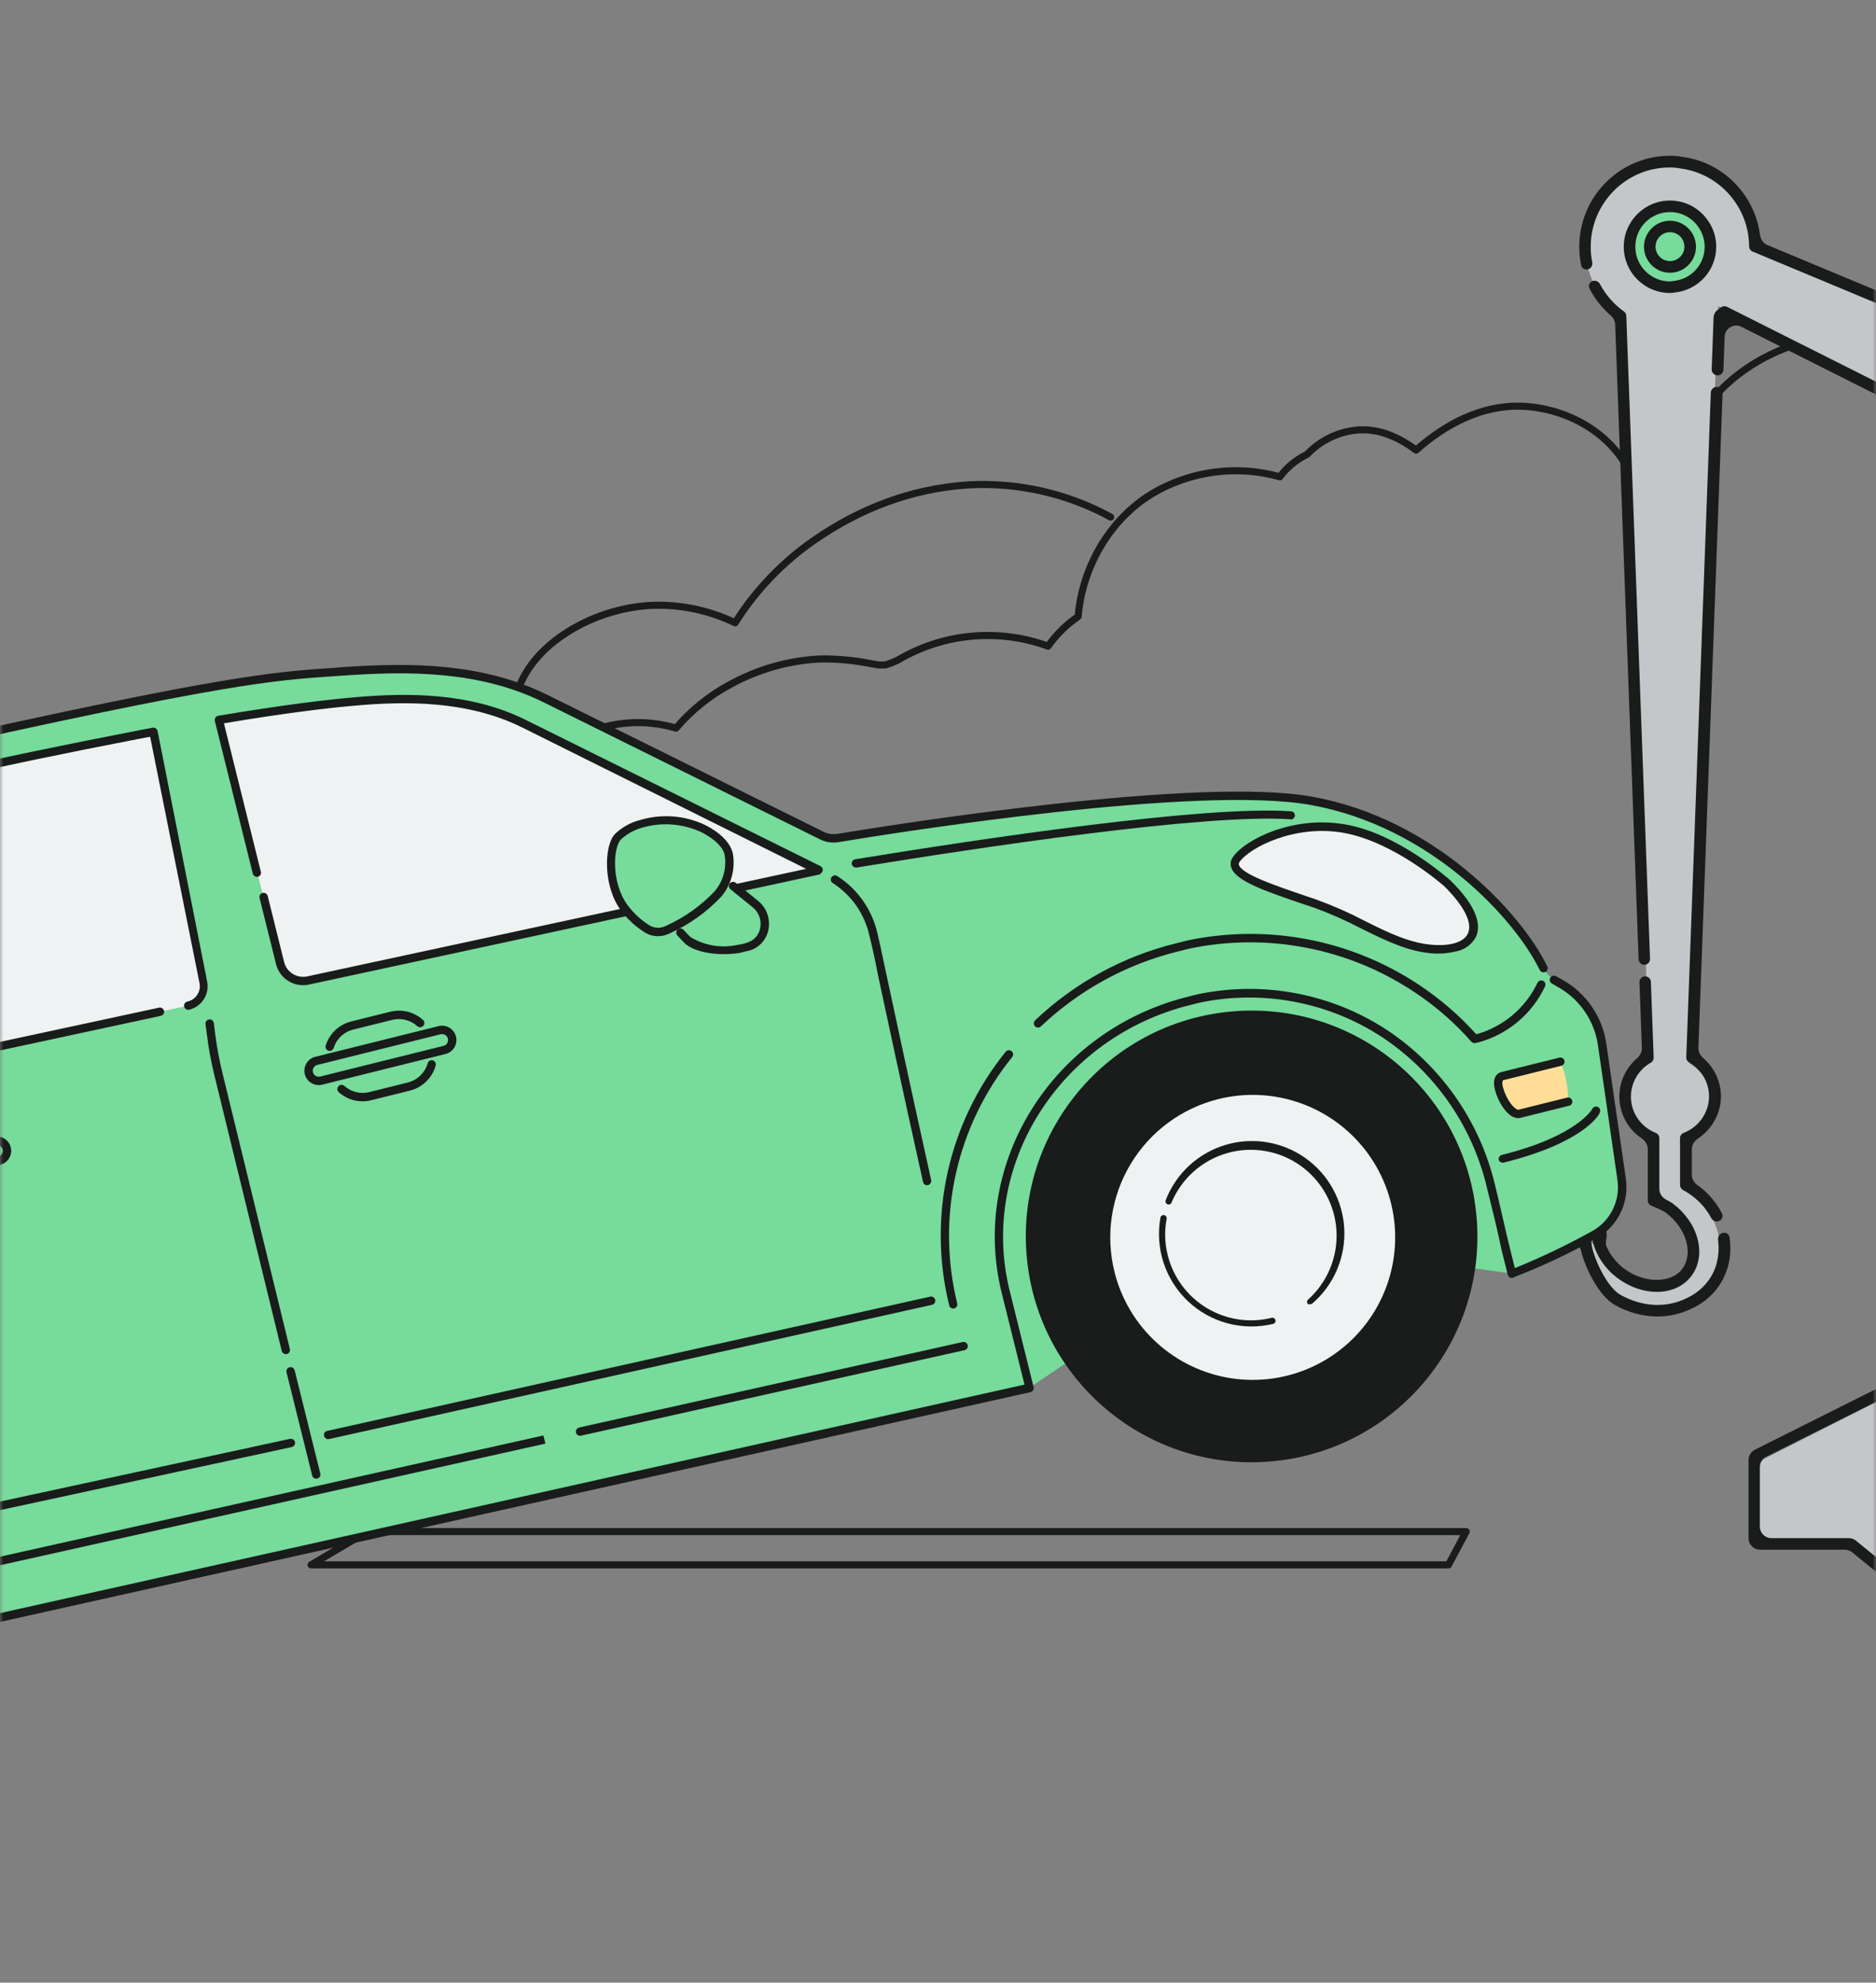 <svg width="265" height="280" viewBox="0 0 265 280" fill="none" xmlns="http://www.w3.org/2000/svg">
<rect x="0" y="0" width="265" height="280" fill="#808080" stroke="none"/>
<mask id="mask0_11483_300724" style="mask-type:luminance" maskUnits="userSpaceOnUse" x="0" y="0" width="265" height="280">
<path d="M265 0H0V280H265V0Z" fill="white"/>
</mask>
<g mask="url(#mask0_11483_300724)">
<path d="M204.611 221H43.937L51.899 216.301H207.109L204.611 221Z" stroke="#191C1A" stroke-linecap="round" stroke-linejoin="round"/>
<path d="M156.893 73.025C150.754 69.675 143.803 68.1 136.82 68.477C128.624 69.003 121.407 71.885 115.042 76.268C110.557 79.367 106.747 83.343 103.841 87.956C100.686 86.431 97.244 85.59 93.741 85.487C85.088 85.185 75.275 90.41 73.064 97.803C72.341 98.627 71.719 99.537 71.214 100.51C68.9 99.536 63.748 100.418 62.01 103.588" stroke="#191C1A" stroke-linecap="round" stroke-linejoin="round"/>
<path d="M336.139 115.57C336.851 111.242 336.236 106.799 334.376 102.826C332.126 97.956 327.86 94.358 322.912 92.434C322.425 92.254 321.938 92.088 321.481 91.947C322.136 88.461 321.725 84.858 320.302 81.608C318.12 76.739 313.484 72.107 307.831 72.127C307.474 72.128 307.118 72.151 306.764 72.195C306.683 71.446 306.55 70.704 306.365 69.974C305.602 67.104 303.929 64.558 301.597 62.718C299.913 61.463 297.983 60.575 295.934 60.111C293.885 59.647 291.761 59.618 289.7 60.025C285.6 53.12 277.833 48.659 269.934 47.364C258.855 45.567 245.833 49.19 239.814 59.3C239.124 60.475 238.581 61.731 238.197 63.04C235.156 63.149 232.18 63.961 229.505 65.411C226.534 60.542 220.739 57.571 214.924 57.371C209.358 57.177 204.211 59.855 200.037 63.566C197.525 61.701 194.647 60.4 191.462 60.756C188.859 61.055 186.445 62.262 184.644 64.165C183.123 64.898 181.801 65.985 180.787 67.335C177.779 66.494 174.632 66.27 171.535 66.678C168.439 67.085 165.457 68.115 162.769 69.707C156.745 73.34 152.869 80.109 152.294 87.077C150.639 88.202 149.202 89.618 148.052 91.255C144.595 89.994 140.902 89.514 137.237 89.851C133.572 90.188 130.028 91.333 126.859 93.203L126.786 93.242C126.577 93.345 126.362 93.442 126.143 93.53C125.778 93.676 125.408 93.802 125.033 93.914H124.96C124.887 93.914 124.434 93.914 124.244 93.914L123.986 93.89L122.924 93.705C120.555 93.235 118.142 93.021 115.727 93.067C111.278 93.308 106.941 94.557 103.046 96.719C100.171 98.272 97.61 100.344 95.493 102.831C91.144 101.536 86.473 101.86 82.344 103.742C80.926 104.379 79.597 105.197 78.39 106.177C77.932 106.556 77.494 106.956 77.031 107.331C76.851 107.472 76.666 107.618 76.476 107.754C72.246 105.256 67.338 104.153 62.446 104.599C57.464 105.113 52.769 107.179 49.025 110.506C47.15 110.993 45.295 111.514 43.459 112.152L43.322 112.21C42.056 112.459 40.785 112.653 39.402 112.814C38.869 112.877 38.353 113.042 37.883 113.301C34.347 113.408 30.807 113.515 27.276 113.715C26.383 113.763 25.503 113.949 24.666 114.265C24.579 114.424 24.483 114.579 24.379 114.728" stroke="#191C1A" stroke-linecap="round" stroke-linejoin="round"/>
<path d="M232.09 184.403C226.867 183.751 225.017 178.147 224.745 175.426L232.909 181.956C243.355 179.999 237.805 172.435 233.725 168.899V160.736C226.543 156.165 230.188 151.215 232.909 149.312L229.644 44.85C227.035 44.197 225.291 40.769 224.745 39.137C220.828 29.344 228.553 24.174 232.906 22.814C243.352 20.202 247.596 29.887 248.412 35.055L534.867 155.023H560.982L567.511 79.941L572.408 73.412H582.201L583.833 227.657H410.818C403.636 198.277 376.813 188.756 364.3 187.668C330.35 183.098 313.701 212.423 309.62 227.657H273.712L261.47 217.864H248.412V206.438L309.62 175.426L491.613 174.61L504.671 181.139H516.912L242.699 43.217L238.619 150.127C244.495 154.044 240.523 158.832 237.803 160.736V168.081C244.332 171.999 243.243 177.875 241.883 180.323C239.925 184.24 234.538 184.675 232.09 184.403Z" fill="#C5C6C9"/>
<circle cx="236.174" cy="34.24" r="5.713" fill="#76DB9B"/>
<path d="M235.897 31.176C233.873 31.176 232.225 32.824 232.225 34.848C232.225 36.872 233.873 38.521 235.897 38.521C237.921 38.521 239.57 36.872 239.57 34.848C239.57 32.824 237.921 31.176 235.897 31.176ZM235.897 36.872C234.771 36.872 233.857 35.958 233.857 34.832C233.857 33.706 234.771 32.792 235.897 32.792C237.023 32.792 237.937 33.706 237.937 34.832C237.937 35.958 237.023 36.872 235.897 36.872Z" fill="#191C1A"/>
<path d="M235.899 28.32C232.308 28.32 229.37 31.242 229.37 34.849C229.37 38.456 232.292 41.378 235.899 41.378C236.062 41.378 236.225 41.362 236.552 41.313C239.898 40.97 242.428 38.195 242.428 34.849C242.428 33.592 242.069 32.368 241.367 31.307C240.159 29.447 238.119 28.32 235.899 28.32ZM236.389 39.681L236.176 39.713C236.095 39.713 235.997 39.746 235.899 39.746C233.206 39.746 231.002 37.559 231.002 34.849C231.002 32.14 233.19 29.953 235.899 29.953C237.564 29.953 239.082 30.785 239.996 32.189C240.518 32.989 240.796 33.903 240.796 34.849C240.796 37.363 238.902 39.436 236.389 39.681Z" fill="#191C1A"/>
<path d="M367.911 85.72C368.349 85.903 368.851 85.679 369.009 85.231C369.154 84.818 368.952 84.363 368.547 84.194L249.661 34.607C249.08 34.364 248.699 33.806 248.618 33.182C247.882 27.521 243.39 22.902 237.692 22.163C237.153 22.049 236.582 22 235.88 22C228.829 22 223.084 27.762 223.084 34.846C223.084 35.734 223.176 36.613 223.355 37.468C223.472 38.024 224.124 38.243 224.583 37.909C224.856 37.71 224.978 37.366 224.913 37.035C224.772 36.325 224.7 35.598 224.7 34.862C224.7 28.676 229.711 23.648 235.864 23.648C236.435 23.648 236.909 23.698 237.398 23.795C242.883 24.514 247.045 29.231 247.077 34.78C247.077 35.106 247.273 35.401 247.574 35.527L367.911 85.72Z" fill="#191C1A"/>
<path fill-rule="evenodd" clip-rule="evenodd" d="M566.382 79.993C566.377 79.993 566.372 79.997 566.371 80.003L560.344 152.142C560.273 152.988 559.566 153.638 558.717 153.638H534.561C534.345 153.638 534.131 153.596 533.931 153.512L373.471 86.394C373.033 86.211 372.53 86.434 372.372 86.882C372.227 87.296 372.429 87.75 372.833 87.919L530.577 153.9L532.471 154.699L532.928 154.895L533.565 155.17C533.769 155.258 533.989 155.303 534.211 155.303H560.219C561.068 155.303 561.775 154.653 561.845 153.807L567.936 81.006C567.959 80.727 568.054 80.459 568.212 80.227L572.024 74.605C572.327 74.156 572.833 73.888 573.375 73.888H581.71L581.717 73.884C581.719 73.881 581.725 73.88 581.725 73.88C581.725 73.88 581.731 73.883 581.731 73.888V225.799C581.731 226.7 581 227.431 580.099 227.431H412.065C411.293 227.431 410.629 226.887 410.451 226.135C404.997 203.142 384.076 186.642 359.945 186.642C335.809 186.642 314.961 203.26 309.363 226.437C309.182 227.185 308.52 227.725 307.75 227.725H275.194C274.818 227.725 274.454 227.595 274.163 227.358L262.185 217.597C261.894 217.359 261.529 217.23 261.154 217.23H250.228C249.326 217.23 248.595 216.499 248.595 215.598V207.188C248.595 206.57 248.944 206.005 249.497 205.728L310.095 175.389C310.322 175.276 310.572 175.216 310.826 175.216H491.317C491.567 175.216 491.815 175.274 492.04 175.386L504.593 181.593C504.818 181.704 505.066 181.762 505.317 181.762H515.966C516.243 181.762 516.501 181.622 516.653 181.391C516.924 180.98 516.775 180.425 516.335 180.204L271.539 57.192C271.159 57.001 270.696 57.138 270.481 57.504C270.245 57.906 270.398 58.424 270.814 58.633L506.471 177.062C508.005 177.833 507.457 180.146 505.74 180.146C505.49 180.146 505.243 180.088 505.019 179.977L492.464 173.77C492.239 173.658 491.992 173.601 491.741 173.601H310.467C310.213 173.601 309.963 173.66 309.736 173.773L247.897 204.733C247.345 205.009 246.996 205.574 246.996 206.192V217.23C246.996 218.131 247.726 218.862 248.628 218.862H260.599C260.975 218.862 261.339 218.991 261.63 219.228L273.829 229.161L274.125 229.388C274.242 229.478 274.402 229.486 274.527 229.409C274.583 229.375 274.648 229.357 274.713 229.357H309.758C310.145 229.357 310.478 229.084 310.554 228.704C315.271 205.282 336.066 188.274 359.962 188.274C383.857 188.274 404.733 205.168 409.287 228.427C409.363 228.806 409.697 229.08 410.084 229.08H580.711C581.283 229.08 581.748 229.544 581.748 230.116C581.748 230.689 581.284 231.153 580.711 231.153L404.014 231.185C403.222 231.185 402.547 230.614 402.385 229.838C398.233 210.015 380.346 195.309 359.962 195.309C339.118 195.309 321.996 209.591 317.671 229.259C317.149 231.495 316.813 233.807 316.682 236.224C316.634 237.113 315.911 237.828 315.02 237.828H309.428C308.614 237.828 308.057 238.649 308.358 239.406L309.606 242.545C309.854 243.166 310.455 243.574 311.123 243.574H324.566C325.062 243.574 325.444 243.135 325.375 242.643C325.195 241.354 325.114 239.983 325.114 238.449C325.114 233.454 326.158 228.623 328.199 224.069C329.113 222.028 330.157 220.217 331.365 218.487C337.894 209.036 348.65 203.389 360.141 203.389C371.632 203.389 382.421 209.036 388.95 218.487C390.141 220.184 391.202 222.061 392.1 224.052C394.14 228.606 395.185 233.454 395.185 238.449C395.185 239.983 395.103 241.354 394.924 242.643C394.855 243.135 395.236 243.574 395.733 243.574H581.731C582.633 243.574 583.363 242.843 583.363 241.942V73.856C583.363 72.954 582.633 72.223 581.731 72.223H572.525C571.984 72.223 571.479 72.491 571.175 72.939L566.392 79.988C566.39 79.991 566.386 79.993 566.382 79.993Z" fill="#191C1A"/>
<path d="M267.909 57.173C268.288 57.364 268.751 57.227 268.966 56.861C269.202 56.459 269.049 55.941 268.633 55.732L243.96 43.333L243.939 43.324C243.643 43.19 243.295 43.238 243.046 43.447C242.959 43.523 242.872 43.585 242.785 43.647C242.741 43.678 242.698 43.709 242.654 43.741C242.294 43.998 242.073 44.408 242.057 44.851L241.787 52.15C241.77 52.621 242.147 53.012 242.618 53.012C243.066 53.012 243.433 52.658 243.449 52.211L243.621 47.553C243.665 46.366 244.923 45.621 245.985 46.155L267.909 57.173Z" fill="#191C1A"/>
<path d="M224.767 39.794C224.463 40.015 224.354 40.422 224.527 40.756C225.272 42.192 226.286 43.488 227.529 44.561C227.898 44.88 228.138 45.329 228.156 45.817L231.467 135.479C231.483 135.912 231.839 136.255 232.273 136.255C232.73 136.255 233.096 135.876 233.079 135.419L229.727 44.623C229.727 44.368 229.596 44.127 229.384 43.986C227.953 42.961 226.805 41.626 226.004 40.109C225.765 39.657 225.18 39.493 224.767 39.794Z" fill="#191C1A"/>
<path d="M233.199 138.664C233.183 138.231 232.827 137.888 232.393 137.888C231.936 137.888 231.57 138.267 231.587 138.724L231.929 147.991C231.95 148.559 231.665 149.086 231.235 149.458C229.678 150.804 228.747 152.769 228.747 154.846C228.747 157.257 229.932 159.443 231.876 160.752C232.395 161.101 232.763 161.659 232.763 162.285V169.533C232.763 169.869 232.971 170.169 233.285 170.287C233.856 170.516 234.95 170.989 235.374 171.315C236.811 172.409 237.806 173.862 238.214 175.396C238.606 176.865 238.378 178.22 237.61 179.232C236.011 181.305 232.159 181.256 229.368 179.117C228.3 178.299 227.467 177.245 226.951 176.075C226.776 175.679 226.847 175.234 226.931 174.809C226.955 174.684 226.968 174.559 226.968 174.433C226.968 173.192 225.956 172.197 224.732 172.197C223.508 172.197 222.496 173.209 222.496 174.433C222.496 174.863 222.622 175.269 222.851 175.619C223.051 175.925 223.241 176.245 223.324 176.6C223.884 178.984 225.796 182.945 228.029 184.243C228.682 184.634 231.033 185.924 234.15 185.924C235.358 185.924 236.533 185.728 237.676 185.336L237.711 185.323C238.764 184.939 241.433 183.966 243.127 181.109C244.498 178.81 244.556 176.44 244.321 174.757C244.24 174.173 243.577 173.912 243.083 174.234C242.792 174.424 242.647 174.769 242.691 175.114C242.869 176.518 242.802 178.438 241.707 180.276C240.287 182.659 237.986 183.492 237.121 183.802C236.174 184.128 235.162 184.292 234.15 184.292C231.392 184.292 229.27 183.084 228.862 182.839C226.87 181.68 224.944 177.289 224.798 175.543L224.797 175.537C224.777 175.284 224.638 175.056 224.422 174.923C224.341 174.874 224.128 174.71 224.128 174.433C224.128 174.09 224.406 173.829 224.732 173.829C225.059 173.829 225.336 174.107 225.336 174.433C225.336 174.564 225.287 174.678 225.189 174.808C225.025 175.013 224.97 175.285 225.041 175.537L225.042 175.543C225.565 177.436 226.74 179.166 228.388 180.423C230.086 181.729 232.094 182.447 234.036 182.447C236.076 182.447 237.806 181.664 238.9 180.227C239.993 178.807 240.304 176.947 239.798 174.988C239.308 173.095 238.084 171.332 236.37 170.026C236.109 169.824 235.744 169.617 235.373 169.431C234.789 169.138 234.395 168.558 234.395 167.905V160.742C234.395 160.406 234.187 160.106 233.873 159.988C231.751 159.139 230.38 157.131 230.38 154.863C230.38 152.904 231.457 151.06 233.187 150.08C233.448 149.93 233.605 149.647 233.593 149.346L233.199 138.664Z" fill="#191C1A"/>
<path d="M241.72 172.009C241.961 172.459 242.537 172.642 242.964 172.363C243.296 172.146 243.425 171.719 243.243 171.367C242.792 170.499 242.107 169.452 241.087 168.459C240.678 168.06 240.241 167.695 239.777 167.368C239.3 167.031 238.982 166.499 238.982 165.915V162.31C238.982 161.679 239.355 161.118 239.88 160.769C241.849 159.459 243.095 157.226 243.095 154.83C243.095 152.753 242.165 150.787 240.607 149.442C240.177 149.07 239.892 148.542 239.913 147.975L243.328 55.507C243.345 55.036 242.968 54.644 242.497 54.644C242.049 54.644 241.682 54.998 241.666 55.445L238.2 149.313C238.189 149.614 238.345 149.897 238.606 150.048C240.336 151.027 241.414 152.871 241.414 154.83C241.414 157.099 239.977 159.172 237.839 159.988C237.525 160.106 237.317 160.406 237.317 160.742V167.342C237.317 167.647 237.487 167.927 237.757 168.067C238.557 168.492 239.292 169.014 239.928 169.634C240.765 170.445 241.338 171.293 241.72 172.009Z" fill="#191C1A"/>
<path d="M-104.773 219.637C-104.43 217.509 -103.816 215.435 -102.944 213.464C-103.313 213.344 -103.64 213.122 -103.887 212.823C-104.135 212.524 -104.291 212.161 -104.339 211.776L-108.506 181.494C-108.596 180.848 -108.496 180.189 -108.219 179.598C-107.943 179.006 -107.5 178.508 -106.946 178.163C-106.965 177.074 -106.967 175.982 -106.915 174.909C-106.063 164.249 -104.623 153.643 -102.604 143.142C-101.954 138.531 -99.584 134.336 -95.97 131.4C-90.296 126.625 -83.402 121.816 -11.994 105.756C33.817 95.457 39.549 95.444 48.461 94.826C58.379 94.126 68.243 94.296 77.109 98.701L116.142 118.024C116.828 118.37 117.605 118.489 118.363 118.364C125.989 117.106 169.183 110.216 185.276 113.11C202.267 116.167 214.38 129.234 218.068 136.76C218.23 137.078 218.433 137.372 218.673 137.636C218.918 137.898 219.201 138.122 219.511 138.302L220.354 138.782C221.946 139.658 223.313 140.891 224.347 142.385C225.381 143.879 226.054 145.593 226.313 147.392C226.313 147.392 228.016 159.246 229.076 166.484C229.303 168.055 229.036 169.658 228.311 171.071C227.587 172.484 226.441 173.636 225.032 174.369C221.342 176.438 217.505 178.236 213.553 179.746C212.565 175.771 211.927 172.397 210.746 167.645C209.524 162.822 207.411 158.271 204.516 154.225L204.476 154.067L203.856 153.262L203.199 152.45L203.168 152.323C201.021 149.788 198.517 147.578 195.734 145.763C188.019 140.717 178.618 138.936 169.592 140.81L168.151 141.168C152.137 145.151 140.778 159.598 141.344 175.402C141.421 177.704 141.742 179.992 142.301 182.228C143.578 187.36 144.696 191.858 145.677 195.802L139.46 197.18L67.463 213.235L-2.776 228.92L-8.296 230.124C-8.883 227.764 -9.478 225.372 -10.136 222.727C-10.847 219.859 -11.882 217.08 -13.221 214.445C-20.377 200.482 -35.584 192.154 -51.597 195.396L-53.023 195.751C-71.333 200.304 -83.485 218.464 -78.912 236.854C-78.254 239.499 -77.647 241.938 -76.95 244.204C-77.162 244.239 -77.376 244.259 -77.591 244.262L-93.677 242.342C-94.356 242.33 -95.019 242.127 -95.589 241.758C-96.16 241.389 -96.615 240.867 -96.905 240.252C-99.807 234.378 -102.34 228.329 -104.487 222.139C-104.718 221.326 -104.815 220.481 -104.773 219.637Z" fill="#76DB9B"/>
<path d="M145.55 195.898L176.926 174.757L213.514 179.854C213.514 179.854 225.993 153.203 204.317 142.195C182.64 131.187 147.284 118.938 128.975 141.287C110.666 163.635 145.55 195.898 145.55 195.898Z" fill="#76DB9B"/>
<path d="M-77.481 244.251L-47.484 217.163L-8.301 230.125C-8.301 230.125 -0.933 213.962 -1.225 212.79C-1.516 211.618 -12.335 188.406 -12.335 188.406L-52.585 190.293C-52.585 190.293 -86.085 201.13 -86.625 202.206C-87.165 203.282 -91.745 216.111 -91.745 216.111L-93.096 232.66L-77.481 244.251Z" fill="#76DB9B"/>
<path d="M179.672 206.38C162.13 207.966 146.623 195.03 145.037 177.487C143.451 159.945 156.387 144.438 173.929 142.852C191.472 141.266 206.979 154.202 208.565 171.744C210.151 189.287 197.215 204.794 179.672 206.38Z" fill="#191C1A"/>
<path d="M177.599 195.451C166.245 195.765 156.786 186.816 156.471 175.462C156.157 164.108 165.107 154.649 176.461 154.335C187.814 154.02 197.273 162.97 197.588 174.324C197.902 185.678 188.952 195.137 177.599 195.451Z" fill="#F0F1F3"/>
<path d="M227.79 157.452C227.894 157.423 227.985 157.358 228.046 157.269C228.107 157.18 228.134 157.072 228.124 156.965L226.746 147.367C226.478 145.497 225.778 143.714 224.703 142.16C223.628 140.606 222.206 139.323 220.55 138.413L219.711 137.949C219.611 137.889 219.492 137.872 219.379 137.9C219.267 137.928 219.17 137.999 219.109 138.098C219.049 138.201 219.032 138.323 219.061 138.439C219.089 138.554 219.162 138.653 219.263 138.716L220.105 139.196C221.637 140.048 222.951 141.24 223.948 142.68C224.945 144.121 225.598 145.772 225.855 147.505L227.233 157.102C227.24 157.159 227.258 157.214 227.288 157.264C227.317 157.314 227.356 157.357 227.402 157.391C227.448 157.425 227.501 157.449 227.557 157.462C227.612 157.476 227.67 157.477 227.727 157.467L227.79 157.452Z" fill="#191C1A"/>
<path d="M218.137 137.164L218.232 137.14C218.285 137.115 218.331 137.08 218.37 137.037C218.409 136.994 218.439 136.943 218.458 136.888C218.477 136.834 218.485 136.776 218.482 136.718C218.479 136.66 218.464 136.603 218.439 136.551C214.735 128.961 202.467 115.748 185.334 112.659C169.257 109.761 126.657 116.537 118.271 117.916C117.605 118.025 116.922 117.924 116.315 117.629L77.294 98.286C68.088 93.73 57.974 93.705 48.401 94.37L47.114 94.472C38.725 95.027 31.48 95.517 -12.102 105.313C-85.026 121.766 -90.736 126.466 -96.272 131.055C-99.97 134.055 -102.39 138.348 -103.041 143.065C-105.06 153.592 -106.505 164.221 -107.367 174.904C-107.371 175.021 -107.329 175.134 -107.251 175.221C-107.173 175.308 -107.065 175.362 -106.948 175.372C-106.889 175.375 -106.83 175.366 -106.774 175.346C-106.718 175.325 -106.667 175.294 -106.624 175.253C-106.58 175.212 -106.546 175.164 -106.522 175.109C-106.498 175.055 -106.485 174.996 -106.485 174.937C-106.077 165.484 -103.162 148.461 -102.174 143.237C-101.554 138.721 -99.239 134.609 -95.699 131.737C-84.635 122.527 -47.662 114.223 -11.905 106.172C31.613 96.392 38.827 95.91 47.18 95.347L48.471 95.261C57.909 94.596 67.885 94.604 76.902 99.073L115.923 118.416C116.696 118.797 117.569 118.927 118.42 118.787C126.771 117.4 169.244 110.655 185.182 113.537C201.995 116.555 214.01 129.495 217.647 136.95C217.695 137.032 217.769 137.098 217.857 137.136C217.945 137.175 218.043 137.184 218.137 137.164Z" fill="#191C1A" stroke="#191C1A" stroke-width="0.3"/>
<path d="M182.375 115.58C182.488 115.57 182.593 115.515 182.666 115.427C182.738 115.34 182.773 115.227 182.763 115.114C182.753 115 182.698 114.896 182.61 114.823C182.523 114.75 182.41 114.715 182.297 114.725C170.192 113.867 138.587 118.598 120.825 121.502C120.712 121.521 120.61 121.583 120.542 121.675C120.474 121.767 120.445 121.882 120.46 121.996C120.484 122.112 120.549 122.214 120.644 122.284C120.74 122.354 120.857 122.385 120.975 122.373C138.753 119.465 170.21 114.754 182.232 115.549L182.375 115.58Z" fill="#191C1A" stroke="#191C1A" stroke-width="0.3"/>
<path d="M52.352 155.249L57.864 153.878C58.705 153.669 59.475 153.241 60.096 152.637C60.717 152.034 61.167 151.276 61.4 150.442C61.416 150.386 61.421 150.328 61.415 150.27C61.408 150.212 61.39 150.156 61.362 150.106C61.334 150.055 61.295 150.01 61.25 149.974C61.204 149.938 61.152 149.911 61.096 149.896C61.041 149.879 60.984 149.874 60.928 149.881C60.871 149.887 60.816 149.905 60.767 149.933C60.717 149.961 60.674 149.999 60.639 150.044C60.605 150.089 60.579 150.141 60.565 150.196C60.368 150.88 59.996 151.501 59.485 151.997C58.974 152.493 58.342 152.847 57.652 153.023L52.14 154.393C51.511 154.541 50.855 154.535 50.229 154.374C49.604 154.213 49.026 153.903 48.546 153.471C48.458 153.392 48.342 153.352 48.223 153.36C48.105 153.367 47.995 153.421 47.917 153.509C47.838 153.598 47.799 153.714 47.806 153.832C47.813 153.95 47.867 154.061 47.956 154.139C48.545 154.665 49.252 155.04 50.018 155.233C50.783 155.427 51.584 155.432 52.352 155.249Z" fill="#191C1A" stroke="#191C1A" stroke-width="0.3"/>
<path d="M46.678 148.253C46.75 148.234 46.817 148.196 46.871 148.144C46.926 148.093 46.967 148.028 46.991 147.957C47.199 147.298 47.573 146.704 48.077 146.231C48.581 145.758 49.197 145.422 49.868 145.257L55.38 143.886C56.024 143.729 56.695 143.732 57.337 143.895C57.979 144.058 58.571 144.376 59.061 144.821C59.148 144.896 59.26 144.934 59.375 144.928C59.489 144.921 59.597 144.87 59.675 144.786C59.716 144.743 59.748 144.693 59.769 144.638C59.79 144.582 59.8 144.523 59.797 144.464C59.795 144.405 59.781 144.347 59.756 144.293C59.731 144.24 59.696 144.192 59.651 144.152C59.054 143.611 58.333 143.225 57.55 143.029C56.768 142.833 55.95 142.834 55.168 143.03L49.656 144.401C48.838 144.602 48.086 145.011 47.472 145.588C46.858 146.165 46.403 146.891 46.152 147.695C46.118 147.806 46.129 147.926 46.182 148.029C46.236 148.133 46.329 148.21 46.44 148.245C46.516 148.274 46.6 148.276 46.678 148.253Z" fill="#191C1A" stroke="#191C1A" stroke-width="0.3"/>
<path d="M45.476 153.039L62.9 148.706C63.383 148.585 63.799 148.278 64.055 147.852C64.312 147.425 64.389 146.914 64.268 146.431C64.148 145.948 63.841 145.532 63.415 145.276C62.988 145.019 62.477 144.942 61.994 145.062L44.57 149.395C44.087 149.516 43.672 149.823 43.415 150.249C43.158 150.676 43.081 151.187 43.202 151.67C43.322 152.153 43.629 152.569 44.056 152.825C44.482 153.082 44.993 153.159 45.476 153.039ZM62.206 145.918C62.463 145.854 62.734 145.895 62.96 146.031C63.187 146.167 63.349 146.387 63.413 146.644C63.477 146.9 63.436 147.171 63.3 147.397C63.164 147.623 62.943 147.786 62.687 147.85L45.263 152.183C45.007 152.247 44.736 152.206 44.51 152.07C44.284 151.934 44.121 151.714 44.057 151.457C43.993 151.201 44.034 150.93 44.17 150.704C44.306 150.477 44.527 150.314 44.783 150.251L62.206 145.918Z" fill="#191C1A" stroke="#191C1A" stroke-width="0.3"/>
<path d="M-17.418 168.679L0.005 164.346C0.488 164.226 0.904 163.919 1.161 163.492C1.417 163.066 1.494 162.555 1.374 162.072C1.254 161.588 0.946 161.173 0.52 160.916C0.093 160.66 -0.418 160.583 -0.901 160.703L-18.324 165.036C-18.808 165.156 -19.223 165.463 -19.48 165.89C-19.736 166.316 -19.813 166.827 -19.693 167.311C-19.573 167.794 -19.266 168.209 -18.839 168.466C-18.413 168.723 -17.901 168.799 -17.418 168.679ZM-0.688 161.558C-0.432 161.499 -0.163 161.542 0.062 161.677C0.287 161.813 0.451 162.03 0.518 162.284C0.582 162.54 0.541 162.812 0.405 163.038C0.269 163.264 0.049 163.427 -0.207 163.491L-17.631 167.824C-17.887 167.888 -18.159 167.847 -18.385 167.711C-18.611 167.575 -18.774 167.354 -18.838 167.098C-18.901 166.842 -18.861 166.571 -18.725 166.344C-18.588 166.118 -18.368 165.955 -18.112 165.891L-0.688 161.558Z" fill="#191C1A" stroke="#191C1A" stroke-width="0.3"/>
<path d="M131.059 167.191C131.115 167.179 131.168 167.156 131.215 167.124C131.262 167.091 131.302 167.049 131.332 167.001C131.363 166.953 131.383 166.899 131.392 166.842C131.401 166.786 131.399 166.728 131.385 166.673C128.204 152.326 126.263 143.239 125.106 137.842C124.398 134.519 124.012 132.698 123.815 131.906C123.076 128.577 121.048 125.677 118.176 123.839C118.076 123.78 117.957 123.762 117.844 123.79C117.731 123.818 117.634 123.889 117.574 123.989C117.542 124.037 117.521 124.092 117.511 124.15C117.502 124.207 117.504 124.266 117.518 124.322C117.532 124.379 117.558 124.432 117.593 124.478C117.628 124.524 117.673 124.562 117.724 124.591C119.052 125.444 120.198 126.551 121.098 127.848C121.998 129.146 122.633 130.607 122.968 132.15C123.161 132.926 123.61 134.732 124.251 138.054C125.408 143.451 127.321 152.428 130.533 166.901C130.561 167.015 130.634 167.112 130.734 167.173C130.834 167.233 130.954 167.251 131.067 167.223L131.059 167.191Z" fill="#191C1A" stroke="#191C1A" stroke-width="0.3"/>
<path d="M204.431 124.743C204.431 124.743 197.199 118.317 189.991 116.998C182.784 115.679 176.058 119.134 174.595 121.365C173.131 123.596 179.7 125.528 185.766 127.602C191.833 129.676 197.021 133.768 202.658 134.048C208.295 134.328 210.528 130.93 204.431 124.743Z" fill="#F0F1F3"/>
<path d="M174.961 186.85C168.1 185.863 163.337 179.501 164.324 172.639C165.311 165.778 171.673 161.015 178.535 162.002C185.397 162.989 190.159 169.351 189.172 176.213C188.185 183.075 181.823 187.837 174.961 186.85Z" fill="#F0F1F3"/>
<path d="M50.416 99.031C58.473 98.356 66.707 98.596 73.959 102.191L115.627 122.844L43.519 138.388C42.665 138.566 41.775 138.408 41.034 137.947C40.293 137.486 39.758 136.758 39.54 135.913L30.909 101.679C40.93 99.977 47.206 99.308 50.416 99.031Z" fill="#F0F1F3"/>
<path d="M-11.022 110.156C1.547 107.333 7.562 106.089 19.643 103.741L21.682 103.352L28.618 138.411C28.701 138.814 28.703 139.23 28.625 139.635C28.548 140.039 28.391 140.424 28.164 140.768C27.937 141.112 27.644 141.408 27.303 141.639C26.962 141.869 26.578 142.031 26.175 142.113L-14.12 150.788C-14.497 150.87 -14.887 150.873 -15.265 150.799C-15.644 150.724 -16.003 150.572 -16.32 150.354C-16.638 150.135 -16.907 149.853 -17.112 149.526C-17.317 149.199 -17.452 148.834 -17.51 148.452L-22.727 112.865L-11.022 110.156Z" fill="#F0F1F3"/>
<path d="M115.73 123.27C115.819 123.251 115.9 123.205 115.961 123.139C116.023 123.072 116.063 122.988 116.075 122.898C116.088 122.808 116.07 122.716 116.026 122.636C115.982 122.556 115.913 122.493 115.83 122.455L74.159 101.786C66.218 97.857 57.275 98.013 50.374 98.602C46.815 98.898 40.532 99.603 30.847 101.238C30.785 101.251 30.727 101.276 30.675 101.312C30.624 101.348 30.58 101.394 30.546 101.447C30.485 101.547 30.467 101.667 30.494 101.78L35.859 123.354C35.891 123.465 35.964 123.56 36.063 123.619C36.162 123.679 36.28 123.699 36.393 123.675C36.449 123.661 36.501 123.636 36.546 123.602C36.592 123.568 36.63 123.524 36.659 123.475C36.687 123.425 36.705 123.371 36.712 123.314C36.719 123.257 36.714 123.2 36.699 123.145L31.448 102.03C40.859 100.447 46.965 99.769 50.441 99.477C57.227 98.899 66.019 98.748 73.766 102.574L114.326 122.762L43.414 138.042C42.679 138.198 41.913 138.065 41.275 137.668C40.637 137.272 40.177 136.644 39.992 135.916L37.668 126.57C37.64 126.457 37.568 126.359 37.468 126.299C37.368 126.239 37.248 126.221 37.134 126.249C37.021 126.277 36.923 126.349 36.863 126.449C36.803 126.55 36.785 126.67 36.813 126.783L39.137 136.128C39.378 137.081 39.979 137.902 40.813 138.419C41.648 138.936 42.651 139.109 43.611 138.901L115.734 123.353L115.73 123.27Z" fill="#191C1A" stroke="#191C1A" stroke-width="0.3"/>
<path d="M26.697 142.453C27.513 142.251 28.22 141.741 28.67 141.031C29.12 140.321 29.278 139.464 29.112 138.64L22.113 103.26C22.086 103.148 22.016 103.05 21.919 102.987C21.823 102.923 21.705 102.899 21.591 102.919L19.568 103.304C7.76 105.602 1.682 106.861 -11.112 109.723L-22.817 112.432C-22.926 112.459 -23.02 112.525 -23.081 112.619C-23.142 112.712 -23.166 112.825 -23.147 112.935L-17.934 148.506C-17.869 148.95 -17.713 149.376 -17.477 149.757C-17.24 150.138 -16.928 150.466 -16.559 150.721C-16.193 150.971 -15.78 151.144 -15.345 151.23C-14.911 151.315 -14.463 151.312 -14.03 151.219L22.689 143.315C22.746 143.303 22.8 143.28 22.848 143.247C22.895 143.215 22.936 143.173 22.968 143.125C23 143.076 23.022 143.022 23.032 142.965C23.043 142.908 23.042 142.849 23.03 142.793C23.003 142.68 22.933 142.583 22.837 142.519C22.74 142.456 22.622 142.432 22.508 142.452L-14.211 150.355C-14.517 150.416 -14.833 150.413 -15.138 150.347C-15.444 150.281 -15.733 150.154 -15.988 149.973C-16.254 149.788 -16.479 149.55 -16.649 149.274C-16.819 148.998 -16.93 148.69 -16.975 148.369L-22.237 113.213C-18.609 112.311 -14.8 111.464 -10.947 110.59C1.8 107.74 7.925 106.469 19.717 104.175L21.325 103.876L28.324 138.785C28.389 139.091 28.393 139.406 28.336 139.713C28.279 140.021 28.161 140.313 27.99 140.575C27.819 140.836 27.598 141.061 27.339 141.237C27.081 141.412 26.79 141.535 26.484 141.598C26.37 141.626 26.273 141.698 26.213 141.798C26.152 141.898 26.134 142.018 26.163 142.132C26.191 142.245 26.263 142.343 26.363 142.403C26.463 142.463 26.583 142.481 26.697 142.453Z" fill="#191C1A" stroke="#191C1A" stroke-width="0.3"/>
<path d="M205.518 134.245C206.121 134.154 206.694 133.921 207.19 133.567C207.686 133.213 208.092 132.746 208.375 132.206C208.963 130.849 208.827 128.41 204.759 124.427C204.458 124.165 197.34 117.862 190.113 116.598C182.573 115.227 175.8 118.829 174.273 121.143C174.13 121.333 174.037 121.555 174.001 121.79C173.966 122.025 173.989 122.265 174.069 122.489C174.696 124.334 179.029 125.796 184.027 127.497L185.677 128.045C187.954 128.882 190.176 129.863 192.328 130.983C195.817 132.705 199.101 134.344 202.676 134.515C203.631 134.56 204.588 134.469 205.518 134.245ZM204.124 125.056C206.983 127.894 208.191 130.318 207.501 131.869C206.965 133.095 205.206 133.734 202.685 133.605C199.28 133.442 196.084 131.882 192.681 130.172C190.496 129.03 188.237 128.035 185.919 127.195L184.266 126.63C180.095 125.212 175.358 123.615 174.881 122.236C174.847 122.138 174.837 122.032 174.853 121.929C174.868 121.825 174.908 121.727 174.969 121.643C176.365 119.614 182.865 116.197 189.914 117.489C196.963 118.78 203.844 124.806 204.124 125.056Z" fill="#191C1A" stroke="#191C1A" stroke-width="0.3"/>
<path d="M213.748 180.253C217.7 178.728 221.54 176.929 225.243 174.872C226.728 174.09 227.937 172.868 228.703 171.375C229.469 169.881 229.756 168.187 229.525 166.524C228.465 159.286 226.757 147.416 226.757 147.416C226.485 145.546 225.784 143.765 224.71 142.212C223.635 140.658 222.215 139.375 220.561 138.462L219.722 137.997C219.622 137.938 219.503 137.92 219.391 137.948C219.278 137.976 219.181 138.048 219.121 138.147C219.061 138.25 219.043 138.372 219.072 138.487C219.101 138.602 219.173 138.702 219.274 138.765L220.117 139.245C221.648 140.096 222.963 141.288 223.96 142.729C224.957 144.17 225.609 145.82 225.866 147.553C225.866 147.553 227.574 159.424 228.63 166.646C228.843 168.129 228.59 169.641 227.906 170.974C227.222 172.307 226.141 173.395 224.812 174.087C221.277 176.043 217.626 177.782 213.88 179.295C213.612 178.218 213.348 177.157 213.092 176.127C212.434 173.482 211.86 170.698 210.997 167.23C208.845 158.341 203.409 150.596 195.783 145.549C187.965 140.451 178.448 138.652 169.309 140.544L167.852 140.906C148.844 145.633 137.119 164.292 141.637 182.527C142.866 187.469 143.955 191.846 144.903 195.658L139.149 196.938L-3.107 228.666L-8.021 229.669C-8.576 227.436 -9.156 225.107 -9.758 222.684C-14.568 203.343 -32.977 191.203 -51.686 195.032L-53.128 195.39C-58.089 196.612 -62.735 198.872 -66.759 202.021C-70.783 205.17 -74.093 209.136 -76.471 213.659C-76.503 213.707 -76.524 213.762 -76.534 213.819C-76.543 213.877 -76.541 213.936 -76.527 213.992C-76.513 214.048 -76.488 214.101 -76.452 214.148C-76.417 214.194 -76.372 214.232 -76.322 214.26C-76.222 214.32 -76.103 214.337 -75.99 214.309C-75.877 214.281 -75.78 214.21 -75.72 214.111C-73.4 209.7 -70.172 205.831 -66.248 202.759C-62.324 199.687 -57.793 197.482 -52.955 196.289L-51.529 195.935C-33.283 192.204 -15.313 204.067 -10.637 222.936C-9.999 225.502 -9.385 227.973 -8.798 230.333C-8.77 230.444 -8.701 230.54 -8.604 230.6C-8.508 230.661 -8.391 230.682 -8.279 230.658L-2.95 229.568L145.523 196.463C145.641 196.432 145.742 196.359 145.808 196.257C145.869 196.158 145.888 196.038 145.86 195.925C144.883 191.997 143.761 187.482 142.484 182.35C138.069 164.594 149.54 146.402 168.056 141.797L169.482 141.443C178.391 139.599 187.668 141.355 195.287 146.328C202.73 151.25 208.034 158.806 210.134 167.478C210.996 170.947 211.678 173.687 212.225 176.36C212.52 177.548 212.816 178.736 213.131 180.003C213.159 180.116 213.231 180.214 213.331 180.274C213.431 180.335 213.551 180.353 213.665 180.324L213.748 180.253Z" fill="#191C1A" stroke="#191C1A" stroke-width="0.3"/>
<path d="M208.763 147.079C210.798 146.529 212.689 145.543 214.304 144.189C215.919 142.834 217.22 141.144 218.115 139.236C218.14 139.184 218.154 139.127 218.156 139.069C218.159 139.011 218.15 138.953 218.13 138.899C218.11 138.845 218.08 138.795 218.041 138.752C218.002 138.709 217.955 138.675 217.902 138.65C217.85 138.626 217.793 138.612 217.735 138.609C217.677 138.607 217.62 138.615 217.565 138.635C217.511 138.655 217.461 138.685 217.418 138.724C217.375 138.764 217.341 138.811 217.316 138.863C216.464 140.657 215.234 142.245 213.709 143.518C212.185 144.791 210.404 145.72 208.487 146.239C206.09 143.559 203.361 141.197 200.364 139.21C195.634 136.067 190.326 133.894 184.748 132.818C179.171 131.742 173.436 131.785 167.875 132.943C167.289 133.089 166.687 133.239 166.101 133.384C158.681 135.216 151.865 138.945 146.322 144.207C146.28 144.247 146.246 144.295 146.223 144.348C146.2 144.402 146.187 144.459 146.186 144.517C146.185 144.575 146.195 144.633 146.216 144.687C146.237 144.741 146.269 144.79 146.309 144.832C146.349 144.874 146.398 144.908 146.451 144.931C146.504 144.954 146.561 144.967 146.619 144.968C146.677 144.969 146.735 144.959 146.789 144.938C146.843 144.917 146.893 144.885 146.935 144.845C152.368 139.693 159.046 136.039 166.314 134.24C166.884 134.098 167.47 133.952 168.04 133.81C173.485 132.68 179.1 132.642 184.559 133.698C190.019 134.754 195.214 136.883 199.845 139.962C202.854 141.942 205.584 144.318 207.959 147.026C208.014 147.079 208.081 147.119 208.154 147.142C208.226 147.164 208.304 147.17 208.379 147.158L208.763 147.079Z" fill="#191C1A" stroke="#191C1A" stroke-width="0.3"/>
<path d="M134.745 184.641C134.858 184.613 134.956 184.541 135.016 184.441C135.076 184.341 135.094 184.221 135.066 184.107C133.588 178.079 133.522 171.791 134.875 165.733C136.228 159.675 138.962 154.012 142.864 149.185C142.901 149.14 142.928 149.088 142.944 149.032C142.96 148.976 142.965 148.918 142.958 148.86C142.952 148.802 142.934 148.746 142.906 148.695C142.878 148.644 142.839 148.6 142.794 148.564C142.701 148.494 142.584 148.463 142.469 148.476C142.354 148.489 142.247 148.545 142.172 148.634C138.195 153.559 135.407 159.335 134.026 165.512C132.646 171.69 132.709 178.103 134.211 184.253C134.217 184.315 134.236 184.375 134.267 184.429C134.298 184.484 134.34 184.531 134.39 184.567C134.441 184.604 134.498 184.63 134.559 184.642C134.621 184.655 134.684 184.655 134.745 184.641Z" fill="#191C1A" stroke="#191C1A" stroke-width="0.3"/>
<path d="M136.225 190.53C136.336 190.503 136.432 190.434 136.492 190.337C136.553 190.24 136.574 190.124 136.551 190.012C136.522 189.897 136.45 189.798 136.35 189.735C136.249 189.672 136.128 189.65 136.013 189.675L81.831 201.753C81.717 201.782 81.62 201.854 81.559 201.954C81.499 202.054 81.481 202.174 81.509 202.287C81.537 202.401 81.609 202.498 81.71 202.559C81.81 202.619 81.93 202.637 82.043 202.609L136.225 190.53Z" fill="#191C1A" stroke="#191C1A" stroke-width="0.3"/>
<path d="M76.863 203.761L76.65 202.905L-2.645 220.59C-2.701 220.602 -2.755 220.625 -2.803 220.657C-2.851 220.69 -2.892 220.732 -2.924 220.78C-2.955 220.829 -2.977 220.883 -2.988 220.94C-2.998 220.997 -2.998 221.055 -2.986 221.112C-2.957 221.227 -2.885 221.326 -2.785 221.389C-2.684 221.452 -2.564 221.474 -2.448 221.449L76.863 203.761Z" fill="#191C1A" stroke="#191C1A" stroke-width="0.3"/>
<path d="M40.479 191.082C40.593 191.054 40.69 190.982 40.75 190.882C40.811 190.782 40.829 190.662 40.8 190.548L31.3 151.67C30.85 149.848 30.503 148.003 30.262 146.142L30.058 144.511C30.044 144.394 29.985 144.287 29.893 144.214C29.8 144.141 29.683 144.107 29.566 144.12C29.448 144.134 29.341 144.193 29.268 144.286C29.195 144.378 29.162 144.496 29.175 144.613L29.395 146.24C29.632 148.14 29.983 150.024 30.445 151.883L39.945 190.761C39.977 190.872 40.05 190.967 40.149 191.027C40.248 191.086 40.366 191.106 40.479 191.082Z" fill="#191C1A" stroke="#191C1A" stroke-width="0.3"/>
<path d="M44.777 208.667C44.891 208.639 44.988 208.567 45.048 208.467C45.109 208.367 45.127 208.247 45.099 208.133L41.475 193.561C41.446 193.447 41.374 193.35 41.274 193.29C41.174 193.229 41.054 193.211 40.941 193.239C40.883 193.251 40.829 193.275 40.781 193.309C40.733 193.343 40.693 193.386 40.663 193.436C40.633 193.486 40.613 193.542 40.606 193.6C40.598 193.658 40.603 193.717 40.619 193.774L44.243 208.346C44.271 208.46 44.344 208.557 44.444 208.617C44.544 208.678 44.664 208.696 44.777 208.667Z" fill="#191C1A" stroke="#191C1A" stroke-width="0.3"/>
<path d="M131.632 184.124C131.688 184.113 131.741 184.09 131.788 184.057C131.835 184.025 131.875 183.983 131.905 183.934C131.935 183.886 131.956 183.832 131.965 183.776C131.974 183.719 131.971 183.662 131.957 183.606C131.946 183.549 131.923 183.496 131.89 183.448C131.857 183.4 131.815 183.359 131.767 183.327C131.718 183.296 131.664 183.274 131.607 183.263C131.55 183.252 131.492 183.253 131.435 183.265L46.252 202.229C46.195 202.238 46.14 202.26 46.092 202.292C46.044 202.324 46.003 202.366 45.972 202.415C45.942 202.464 45.922 202.519 45.914 202.576C45.906 202.633 45.91 202.692 45.927 202.747C45.939 202.804 45.961 202.858 45.994 202.905C46.027 202.953 46.069 202.994 46.117 203.026C46.166 203.058 46.22 203.079 46.277 203.09C46.334 203.101 46.392 203.1 46.449 203.088L131.632 184.124Z" fill="#191C1A" stroke="#191C1A" stroke-width="0.3"/>
<path d="M41.2 204.209C41.31 204.182 41.406 204.113 41.467 204.016C41.528 203.919 41.548 203.803 41.525 203.691C41.497 203.579 41.428 203.481 41.331 203.418C41.234 203.354 41.117 203.33 41.003 203.35L-0.016 212.222C-0.073 212.234 -0.127 212.257 -0.175 212.29C-0.222 212.322 -0.264 212.364 -0.295 212.413C-0.327 212.461 -0.349 212.516 -0.359 212.572C-0.37 212.629 -0.369 212.688 -0.357 212.745C-0.33 212.857 -0.26 212.955 -0.164 213.018C-0.067 213.081 0.051 213.105 0.165 213.086L41.184 204.213L41.2 204.209Z" fill="#191C1A" stroke="#191C1A" stroke-width="0.3"/>
<path d="M181.993 195.146C186.024 194.14 189.665 191.962 192.458 188.887C195.251 185.812 197.069 181.978 197.683 177.869C198.298 173.761 197.68 169.563 195.908 165.805C194.137 162.048 191.291 158.9 187.731 156.76C184.17 154.62 180.056 153.583 175.906 153.781C171.757 153.979 167.759 155.403 164.419 157.873C161.079 160.342 158.546 163.747 157.14 167.656C155.734 171.565 155.519 175.802 156.522 179.834C157.875 185.238 161.316 189.886 166.091 192.756C170.866 195.627 176.585 196.486 181.993 195.146ZM172.067 155.23C175.929 154.262 179.992 154.463 183.74 155.805C187.489 157.148 190.755 159.572 193.126 162.771C195.496 165.971 196.864 169.801 197.057 173.778C197.249 177.755 196.258 181.7 194.208 185.114C192.158 188.527 189.141 191.256 185.54 192.955C181.939 194.653 177.914 195.245 173.976 194.656C170.038 194.067 166.364 192.322 163.417 189.644C160.471 186.966 158.386 183.473 157.425 179.609C156.142 174.435 156.963 168.964 159.708 164.394C162.452 159.824 166.897 156.529 172.067 155.23Z" fill="#191C1A"/>
<path d="M179.844 186.966C179.957 186.938 180.055 186.866 180.115 186.766C180.175 186.666 180.193 186.546 180.165 186.432C180.137 186.319 180.065 186.221 179.964 186.161C179.864 186.101 179.744 186.083 179.631 186.111C176.511 186.882 173.213 186.384 170.461 184.725C167.708 183.067 165.726 180.383 164.951 177.265C164.525 175.582 164.473 173.827 164.799 172.122C164.819 172.006 164.792 171.886 164.724 171.789C164.656 171.693 164.552 171.627 164.435 171.607C164.319 171.587 164.199 171.614 164.103 171.682C164.006 171.75 163.94 171.854 163.92 171.971C163.537 174.108 163.693 176.308 164.374 178.37C165.055 180.432 166.24 182.292 167.821 183.781C169.402 185.269 171.329 186.34 173.429 186.897C175.528 187.453 177.733 187.477 179.844 186.966Z" fill="#191C1A"/>
<path d="M185.134 184.172C185.205 184.171 185.276 184.154 185.339 184.121C186.849 182.829 188.043 181.209 188.832 179.386C189.62 177.562 189.982 175.583 189.891 173.598C189.799 171.613 189.255 169.676 188.301 167.933C187.347 166.19 186.009 164.688 184.387 163.541C182.764 162.394 180.902 161.632 178.941 161.313C176.98 160.995 174.972 161.128 173.07 161.702C171.168 162.277 169.423 163.278 167.966 164.629C166.51 165.98 165.381 167.646 164.665 169.499C164.624 169.609 164.627 169.73 164.672 169.837C164.718 169.945 164.803 170.031 164.91 170.078C164.964 170.1 165.022 170.111 165.08 170.111C165.139 170.111 165.196 170.099 165.25 170.076C165.304 170.054 165.353 170.02 165.394 169.979C165.434 169.937 165.467 169.887 165.488 169.833C166.19 168.154 167.26 166.655 168.62 165.446C169.979 164.237 171.594 163.349 173.343 162.849C175.092 162.349 176.932 162.248 178.725 162.555C180.519 162.863 182.22 163.569 183.703 164.623C185.186 165.677 186.413 167.051 187.293 168.644C188.173 170.237 188.683 172.007 188.786 173.823C188.889 175.64 188.582 177.456 187.887 179.138C187.193 180.82 186.129 182.323 184.774 183.538C184.73 183.575 184.695 183.621 184.669 183.673C184.644 183.724 184.629 183.781 184.626 183.838C184.623 183.895 184.632 183.953 184.652 184.007C184.672 184.061 184.702 184.11 184.741 184.152C184.8 184.188 184.866 184.208 184.935 184.212C185.003 184.216 185.072 184.202 185.134 184.172Z" fill="#191C1A"/>
<path d="M106.728 127.632L102.176 123.937C99.572 124.973 97.076 126.258 94.721 127.775C93.357 129.056 96.279 131.946 97.078 132.723C97.876 133.5 100.623 134.465 104.123 133.998C104.719 133.927 105.304 133.781 105.865 133.565C106.426 133.336 106.918 132.965 107.291 132.488C107.665 132.011 107.907 131.445 107.994 130.845C108.081 130.246 108.01 129.634 107.788 129.07C107.566 128.507 107.2 128.011 106.728 127.632Z" fill="#76DB9B"/>
<path d="M102.931 120.617C103.103 121.609 103.056 122.628 102.792 123.6C102.528 124.572 102.054 125.475 101.404 126.244C99.379 128.388 96.948 130.107 94.252 131.302C93.767 131.552 93.222 131.662 92.678 131.623C92.135 131.583 91.612 131.394 91.168 131.077C89.989 130.303 88.951 129.332 88.1 128.207C85.713 124.899 85.854 119.582 87.285 118.167C88.235 117.274 89.396 116.638 90.66 116.318C93.514 115.519 96.561 115.77 99.246 117.026C102.791 118.768 102.931 120.617 102.931 120.617Z" fill="#76DB9B"/>
<path d="M105.22 134.229C105.521 134.18 105.818 134.106 106.107 134.009C106.719 133.774 107.256 133.38 107.664 132.867C108.072 132.355 108.335 131.743 108.427 131.094C108.537 130.402 108.464 129.693 108.216 129.038C107.967 128.383 107.552 127.804 107.01 127.359L103.83 124.786C103.785 124.75 103.733 124.723 103.677 124.707C103.621 124.691 103.563 124.686 103.505 124.693C103.447 124.699 103.391 124.717 103.341 124.745C103.29 124.773 103.245 124.811 103.209 124.857C103.173 124.902 103.146 124.954 103.13 125.01C103.114 125.066 103.109 125.124 103.115 125.182C103.122 125.24 103.14 125.296 103.168 125.347C103.196 125.397 103.234 125.442 103.279 125.478L106.459 128.051C106.879 128.398 107.201 128.849 107.393 129.359C107.585 129.869 107.64 130.421 107.552 130.958C107.488 131.456 107.29 131.927 106.979 132.322C106.668 132.716 106.257 133.018 105.788 133.197C105.276 133.387 104.745 133.519 104.204 133.591C101.89 134.099 99.47 133.695 97.448 132.462C97.226 132.248 96.846 131.872 96.447 131.416C96.37 131.328 96.26 131.275 96.143 131.268C96.026 131.26 95.911 131.3 95.824 131.377C95.736 131.455 95.683 131.564 95.675 131.681C95.668 131.798 95.708 131.913 95.785 132.001C96.204 132.469 96.592 132.877 96.813 133.091C97.881 134.137 100.789 134.944 104.317 134.454C104.623 134.399 104.925 134.324 105.22 134.229Z" fill="#191C1A" stroke="#191C1A" stroke-width="0.3"/>
<path d="M93.778 131.961C94.032 131.894 94.281 131.804 94.519 131.692C97.254 130.462 99.721 128.706 101.777 126.523C102.46 125.704 102.956 124.747 103.232 123.717C103.507 122.687 103.555 121.61 103.372 120.559C103.289 120.227 102.908 118.354 99.521 116.639C96.719 115.31 93.525 115.057 90.548 115.928C89.213 116.253 87.988 116.923 86.994 117.871C85.5 119.369 85.291 125.022 87.813 128.466C88.637 129.575 89.644 130.536 90.79 131.308L90.972 131.431C91.372 131.719 91.831 131.917 92.316 132.008C92.801 132.1 93.3 132.084 93.778 131.961ZM102.509 120.74C102.666 121.667 102.617 122.617 102.366 123.523C102.114 124.428 101.666 125.267 101.054 125.98C99.085 128.056 96.73 129.728 94.12 130.9C93.708 131.111 93.245 131.206 92.783 131.172C92.321 131.139 91.877 130.979 91.499 130.711L91.298 130.576C90.228 129.846 89.287 128.943 88.514 127.904C86.135 124.627 86.45 119.604 87.607 118.442C88.503 117.619 89.585 117.027 90.76 116.716C93.536 115.935 96.499 116.17 99.117 117.379C102.274 118.982 102.493 120.61 102.481 120.63L102.509 120.74Z" fill="#191C1A" stroke="#191C1A" stroke-width="0.3"/>
<path d="M220.417 149.935L212.244 151.967C210.438 152.416 213.108 157.673 214.613 157.299L221.519 155.581C221.542 153.643 221.167 151.722 220.417 149.935Z" fill="#FFDF98"/>
<path d="M214.719 157.728L221.625 156.011C221.738 155.982 221.836 155.91 221.896 155.81C221.956 155.71 221.974 155.59 221.946 155.476C221.914 155.365 221.841 155.27 221.742 155.211C221.643 155.151 221.525 155.131 221.412 155.155L214.506 156.873C214.3 156.924 213.849 156.666 213.308 155.977C212.791 155.277 212.407 154.489 212.174 153.651C212.107 153.382 211.891 152.511 212.35 152.397L220.523 150.364C220.634 150.332 220.73 150.259 220.789 150.16C220.849 150.061 220.869 149.943 220.845 149.83C220.816 149.717 220.744 149.619 220.644 149.559C220.544 149.499 220.424 149.481 220.311 149.509L212.137 151.541C211.741 151.64 210.87 152.058 211.319 153.864C211.768 155.67 213.293 158.082 214.719 157.728Z" fill="#191C1A" stroke="#191C1A" stroke-width="0.3"/>
<path d="M212.423 164.032C223.733 161.22 225.868 157.224 225.832 157.082C225.862 157.03 225.881 156.972 225.888 156.912C225.895 156.853 225.889 156.792 225.872 156.735C225.855 156.677 225.826 156.624 225.787 156.578C225.748 156.532 225.701 156.495 225.647 156.468C225.593 156.441 225.535 156.425 225.475 156.422C225.415 156.419 225.355 156.428 225.298 156.448C225.242 156.469 225.19 156.501 225.147 156.542C225.103 156.584 225.069 156.634 225.045 156.689C225.045 156.689 222.966 160.57 212.179 163.252C212.068 163.284 211.973 163.357 211.913 163.456C211.854 163.555 211.834 163.673 211.858 163.786C211.904 163.891 211.988 163.974 212.093 164.019C212.197 164.065 212.315 164.07 212.423 164.032Z" fill="#191C1A" stroke="#191C1A" stroke-width="0.3"/>
</g>
</svg>
